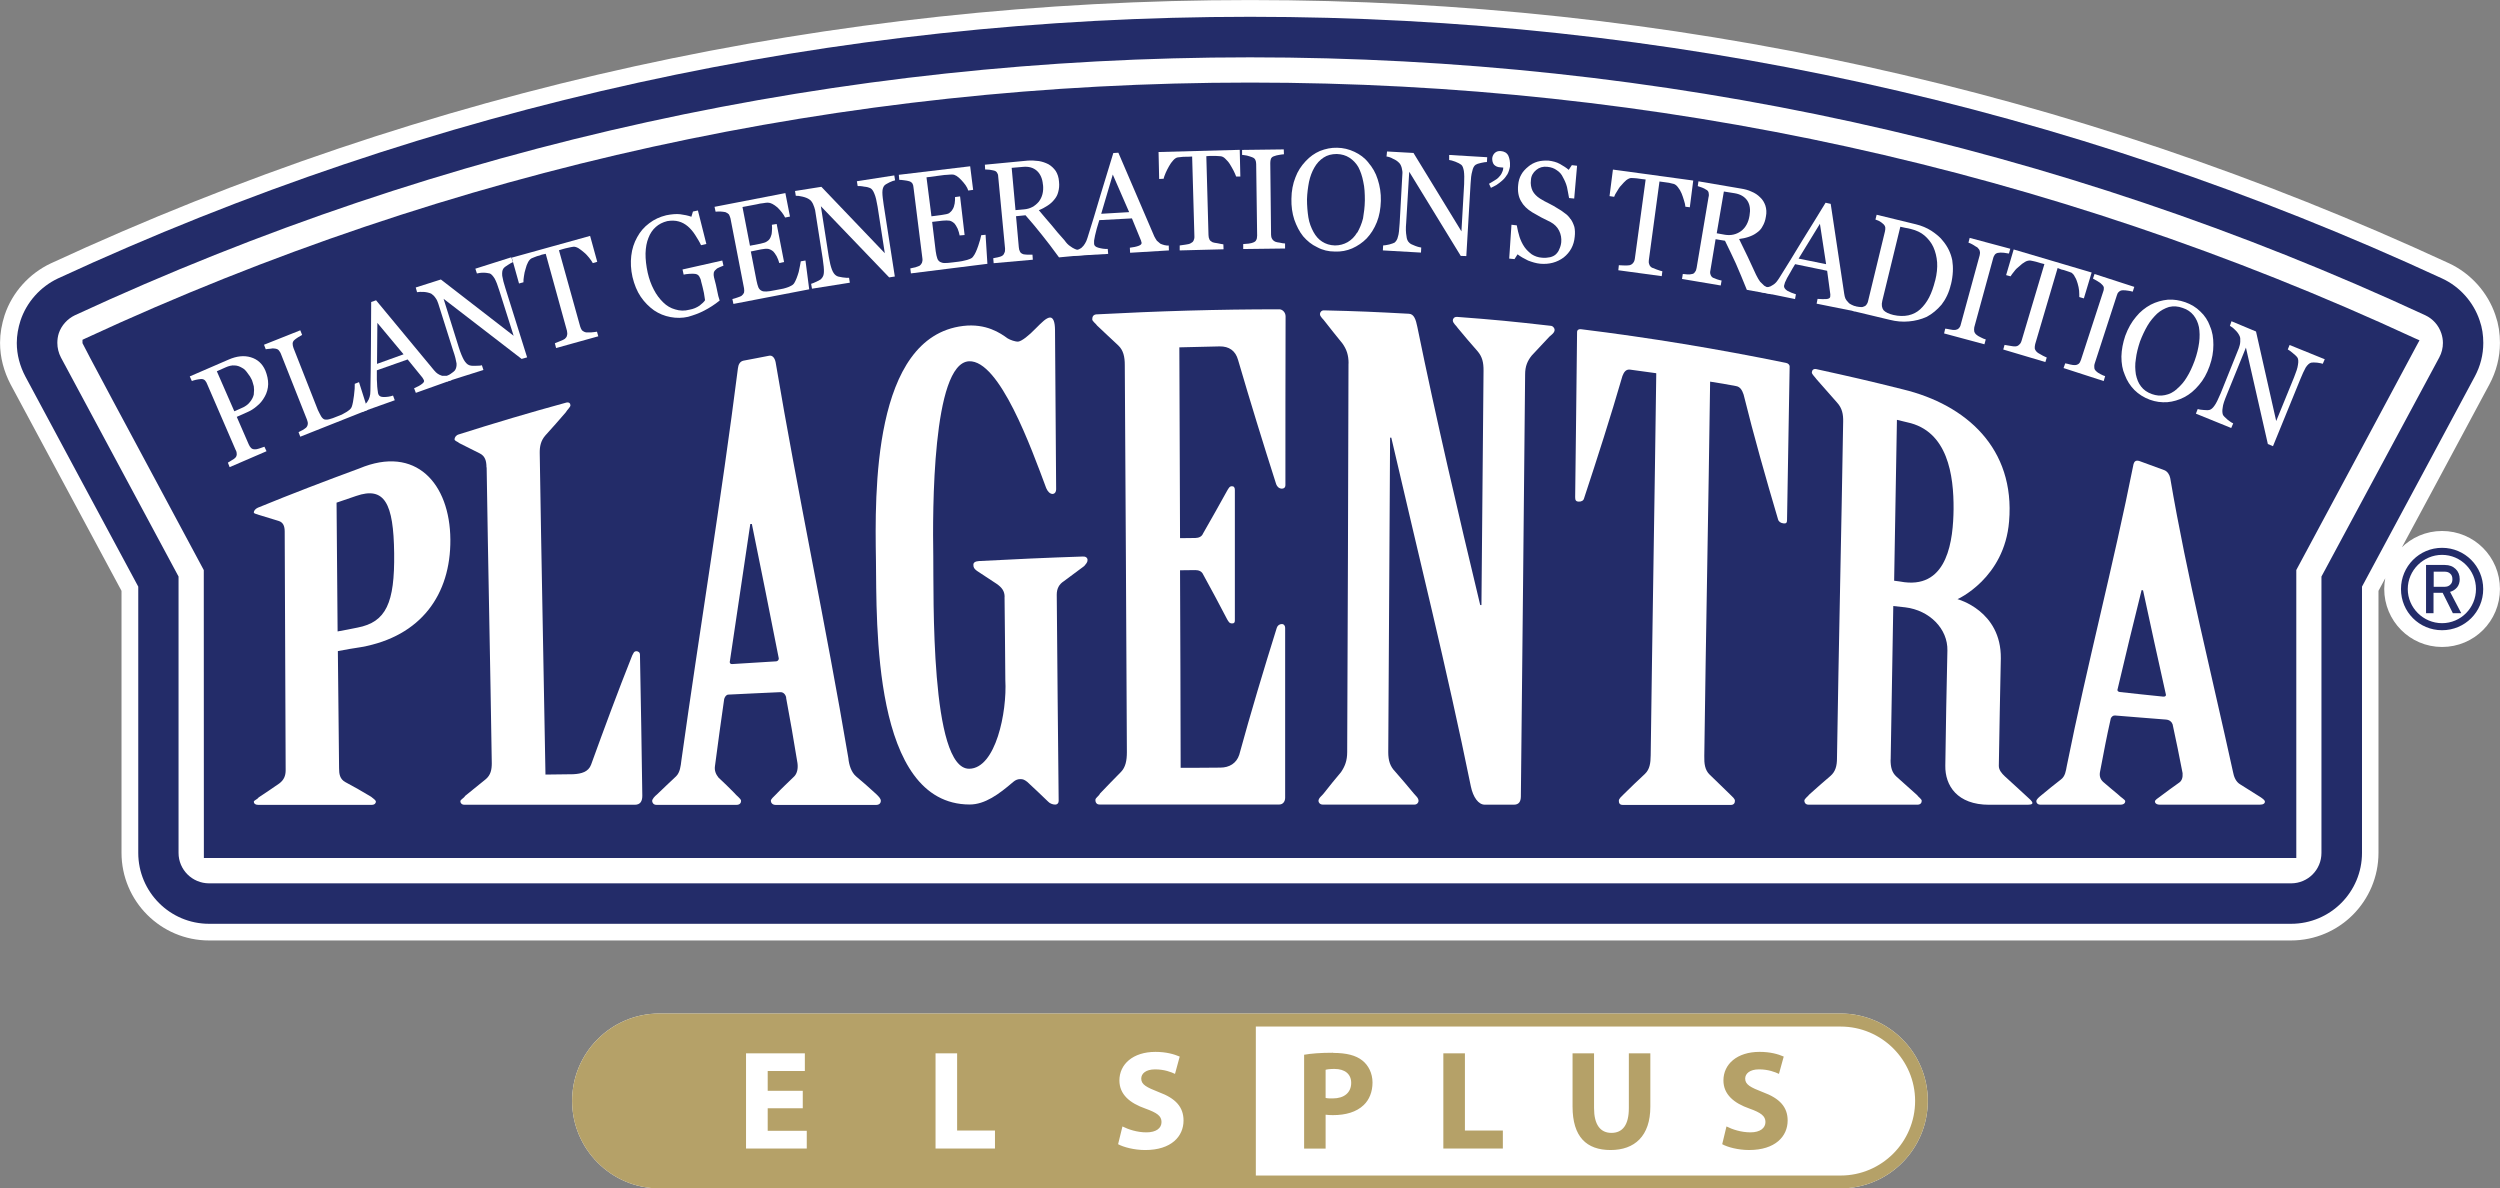 <?xml version="1.0" encoding="UTF-8"?><svg id="_레이어_2" xmlns="http://www.w3.org/2000/svg" viewBox="0 0 287.32 136.58"><rect x="0" y="0" width="287.32" height="136.58" fill="#808080" stroke="none"/><defs><style>.cls-1,.cls-2{fill:#fff;}.cls-3{fill:#232c69;}.cls-4{fill:#b5a168;}.cls-2{stroke:#fff;stroke-linecap:round;stroke-linejoin:round;stroke-width:3.85px;}</style></defs><g id="_레이어_3"><path class="cls-2" d="m285.39,39.4c0-.86-.12-1.74-.42-2.57-.71-2.11-2.3-3.88-4.31-4.82C237.58,12.07,191.5,1.93,143.67,1.93S49.73,12.07,6.66,32.01c-2,.94-3.59,2.69-4.3,4.81-.27.84-.43,1.72-.43,2.58,0,1.36.36,2.66.98,3.86,0,0,12.32,22.94,12.98,24.16v30.59c0,4.49,3.65,8.15,8.13,8.15h239.28c4.51,0,8.13-3.66,8.13-8.15v-30.59c.68-1.22,12.98-24.16,12.98-24.16.64-1.2.98-2.5.98-3.86Zm-4.73,23.55c-2.63,0-4.72,2.14-4.72,4.74s2.09,4.74,4.72,4.74,4.73-2.11,4.73-4.74-2.11-4.74-4.73-4.74Z"/><path class="cls-3" d="m275.94,67.7c0,2.63,2.1,4.73,4.72,4.73s4.73-2.1,4.73-4.73-2.11-4.74-4.73-4.74-4.72,2.13-4.72,4.74Zm.78,0c0-2.16,1.79-3.93,3.94-3.93s3.9,1.77,3.9,3.93-1.74,3.92-3.9,3.92-3.94-1.77-3.94-3.92Z"/><path class="cls-3" d="m282.87,70.47h-.97l-1.17-2.34h-1.05v2.34h-.86v-5.54h2.16c.53,0,.93.16,1.25.47.3.29.46.68.46,1.17,0,.36-.1.68-.3.93-.22.26-.49.44-.81.52l1.28,2.44Zm-1.02-3.9c0-.27-.07-.49-.25-.64-.15-.16-.38-.23-.66-.23h-1.24v1.74h1.24c.28,0,.51-.08.66-.24.18-.16.25-.36.25-.63Z"/><path class="cls-3" d="m6.64,32.01h0c-1.98.94-3.57,2.69-4.28,4.82-.27.84-.43,1.72-.43,2.58,0,1.37.36,2.67.98,3.85,0,0,12.32,22.96,12.98,24.16v30.6c0,4.5,3.65,8.15,8.14,8.15h239.28c4.51,0,8.15-3.65,8.15-8.15v-30.6c.66-1.2,12.97-24.16,12.97-24.16.63-1.18.97-2.48.97-3.85,0-.87-.12-1.74-.42-2.58-.7-2.1-2.27-3.88-4.3-4.82C237.58,12.07,191.5,1.93,143.67,1.93S49.73,12.07,6.64,32.01Z"/><path class="cls-1" d="m8.61,36.23h0c-.86.41-1.55,1.17-1.85,2.06-.12.37-.17.75-.17,1.12,0,.58.14,1.15.41,1.67l13.52,25.18v31.76c0,1.94,1.58,3.5,3.51,3.5h239.28c1.94,0,3.49-1.56,3.49-3.5v-31.76l13.54-25.18c.28-.52.42-1.09.42-1.67,0-.37-.07-.76-.18-1.09-.3-.92-.97-1.68-1.85-2.09C236.28,16.55,190.8,6.59,143.67,6.59S51.09,16.55,8.61,36.23Zm.87,3.2v-.38l.36-.17C51.93,19.37,96.93,9.49,143.67,9.49s91.72,9.87,133.85,29.38l.55.24-.31.57s-13.71,25.6-13.85,25.83v33.1H23.43v-.57s-.01-32.23-.01-32.52q-13.94-25.95-13.94-26.08Z"/><path class="cls-1" d="m90.36,80.14c-.1-.34-.33-.62-.72-.59-2.38.1-3.56.17-5.94.28-.23.02-.38.22-.47.5-.43,2.96-.63,4.49-1.06,7.71-.08.51.1.95.41,1.33.73.67,1.07,1.02,1.77,1.72.33.4.82.71.82.95s-.15.46-.52.46h-9.21c-.32,0-.47-.22-.49-.44,0-.23.3-.55.55-.75.88-.86,1.33-1.26,2.2-2.09.46-.45.53-1.18.61-1.83,2.1-15.03,4.59-30.03,6.5-45.08.05-.42.23-.77.63-.86,1.18-.23,1.78-.33,2.97-.57.39-.07.64.3.73.75,2.56,15.2,5.79,30.29,8.36,45.5.07.78.34,1.63.89,2.1.95.8,1.41,1.21,2.33,2.05.24.24.51.49.51.75s-.16.48-.56.48h-11.5c-.4,0-.56-.24-.58-.46,0-.23.33-.47.55-.71.84-.88,1.29-1.28,2.14-2.11.32-.33.46-.88.37-1.54-.52-3.17-.78-4.66-1.31-7.52Zm-1.2-4.13c.24,0,.41-.22.32-.46-1-5.13-2.03-10.2-3.07-15.33h-.18c-.77,5.25-1.56,10.51-2.34,15.73-.08.27.08.39.25.37,1.99-.13,3-.19,5.02-.31Z"/><path class="cls-1" d="m249.68,83.22c-.09-.26-.33-.48-.73-.52-2.33-.17-3.51-.29-5.87-.47-.22-.02-.4.13-.49.33-.52,2.31-.74,3.54-1.25,6.2-.07.45.05.81.38,1.11.68.59,1.04.88,1.73,1.46.31.32.8.58.8.75,0,.2-.15.4-.56.4h-9.18c-.33,0-.48-.2-.48-.4,0-.21.31-.47.56-.67.92-.76,1.37-1.13,2.26-1.82.5-.36.58-1.01.68-1.55,2.33-11.62,5.36-23.08,7.67-34.7.09-.29.24-.48.66-.36,1.14.41,1.72.62,2.87,1.05.38.15.61.53.69.92,1.93,11.37,4.75,22.5,7.21,33.75.1.54.31,1.16.87,1.47.94.6,1.4.87,2.32,1.46.24.17.48.34.48.5,0,.2-.17.35-.6.35h-11.47c-.4,0-.57-.19-.57-.36,0-.19.34-.38.59-.57.86-.65,1.29-.96,2.16-1.58.34-.21.47-.61.43-1.11-.46-2.39-.69-3.48-1.15-5.63Zm-1.08-3.16c.23.03.38-.09.31-.29-.88-3.98-1.77-7.94-2.61-11.91-.06-.03-.08-.04-.17-.04-.94,3.79-1.87,7.58-2.76,11.39-.08.18.09.3.24.32,1.99.23,3.01.32,4.99.53Z"/><path class="cls-1" d="m135.62,61.85c.69-.01,1.06-.01,1.77-.02.39-.01.73-.16.87-.51,1.13-1.99,1.71-2.99,2.82-5.01.18-.27.24-.43.5-.43.24,0,.34.16.34.43,0,5.01,0,10,0,14.99,0,.23-.07.35-.31.35-.33,0-.41-.2-.58-.48-1.08-2.08-1.65-3.12-2.75-5.14-.15-.35-.48-.51-.89-.51-.71,0-1.08.02-1.77.02.03,7.57.06,15.12.07,22.7,1.81,0,2.74,0,4.56-.02,1.04,0,1.85-.5,2.17-1.46,1.34-4.9,2.81-9.78,4.32-14.61.09-.28.33-.43.58-.43.24,0,.38.2.38.43v19.53c0,.43-.25.78-.67.78h-20.68c-.32,0-.46-.25-.46-.51,0-.27.38-.42.54-.76.95-1,1.43-1.48,2.39-2.46.54-.55.69-1.32.69-2.29-.06-14.84-.16-29.66-.24-44.49,0-.96-.17-1.69-.73-2.23-.99-.91-1.46-1.38-2.45-2.3-.18-.27-.56-.49-.56-.73,0-.29.12-.53.47-.56,7.03-.37,14.04-.59,21.08-.58.34.03.67.37.67.81-.02,6.46-.02,12.92-.02,19.38,0,.29-.17.42-.4.42-.32,0-.56-.23-.66-.51-1.52-4.75-2.98-9.49-4.38-14.28-.3-1.08-1.05-1.57-2.11-1.56-1.86.04-2.79.06-4.64.11.02,7.3.05,14.59.08,21.9Z"/><path class="cls-1" d="m115.46,68.61c0-.7-.34-1.1-.9-1.5-.93-.62-1.36-.89-2.28-1.5-.33-.25-.41-.4-.41-.68-.02-.28.22-.42.64-.45,3.97-.21,7.94-.39,11.91-.52.32-.03.57.12.57.4s-.17.43-.39.7c-.95.7-1.41,1.05-2.34,1.74-.56.36-.81.87-.81,1.55.07,7.9.13,15.81.22,23.7,0,.26-.16.42-.4.42-.32,0-.65-.16-.82-.35-.95-.92-1.42-1.36-2.4-2.27-.32-.24-.48-.31-.78-.31-.26,0-.53.07-.83.33-1.65,1.42-3.25,2.59-5,2.59-11.22-.02-10.67-20.91-10.77-28.13-.12-7.56-.42-25.61,10.02-26.87,2.65-.32,4.31.84,5.1,1.42.32.2.91.4,1.23.38.41-.05,1.22-.69,2.01-1.51.74-.74,1.21-1.22,1.64-1.26.4-.01.57.56.58,1.4.04,6.12.09,12.24.13,18.35,0,.29-.14.5-.4.53-.31,0-.58-.29-.74-.67-1.71-4.58-5.36-14.74-8.88-14.58-4.22.23-4.19,17.26-4.1,22.4.06,4.38-.37,24.5,4.14,24.43,3.04-.05,4.35-6.51,4.14-10.2-.04-3.97-.04-5.83-.09-9.56Z"/><path class="cls-1" d="m55.91,53.72c0-.77-.17-1.3-.75-1.6-.93-.47-1.42-.72-2.37-1.19-.17-.17-.55-.25-.55-.44,0-.2.16-.47.47-.56,4.1-1.3,8.22-2.53,12.37-3.66.32-.08.48.09.48.32,0,.19-.39.53-.53.79-.93,1.07-1.39,1.61-2.34,2.65-.55.63-.67,1.29-.66,2.05.19,12.32.45,24.61.66,36.94,1.29-.01,1.91-.03,3.2-.04.94-.05,1.73-.27,2.04-1.09,1.53-4.22,3.08-8.42,4.73-12.56.16-.26.16-.45.46-.49.24,0,.43.14.43.4.1,5.4.2,10.79.27,16.21,0,.64-.23,1.04-.87,1.04h-19.56c-.33,0-.48-.2-.48-.4s.39-.34.55-.62c.95-.78,1.43-1.17,2.38-1.93.55-.47.68-1.07.68-1.82-.17-11.35-.42-22.68-.59-34Z"/><path class="cls-1" d="m154.99,41.78c0-.97-.23-1.64-.71-2.31-.8-1.01-1.23-1.5-2.01-2.52-.16-.26-.57-.53-.57-.86,0-.19.17-.44.48-.42,3.91.09,5.87.18,9.75.39.58.03.79.66.96,1.5,2.19,10.71,4.68,21.35,7.23,31.98h.14c.08-8.98.17-17.93.24-26.92.01-.98-.15-1.62-.69-2.26-.93-1.04-1.36-1.58-2.27-2.66-.16-.27-.57-.55-.57-.88,0-.18.15-.42.49-.4,4.28.32,6.44.53,10.72,1.02.31,0,.49.3.49.46,0,.34-.34.56-.6.79-.81.88-1.22,1.31-2.03,2.17-.49.61-.76,1.23-.76,2.16-.14,16.17-.33,32.35-.49,48.53-.01.59-.24.93-.8.93h-3.35c-.72,0-1.34-.85-1.6-2.11-2.73-13.41-6.05-26.7-9.14-40.07h-.14c-.08,12.06-.15,24.12-.21,36.15,0,.97.22,1.63.78,2.21.87.99,1.3,1.51,2.17,2.55.21.25.53.49.53.84,0,.17-.16.42-.47.42h-10.53c-.34,0-.5-.25-.5-.42,0-.35.42-.61.6-.86.78-1,1.19-1.49,1.99-2.45.46-.68.71-1.33.71-2.31.06-14.87.12-29.79.15-44.67Z"/><path class="cls-1" d="m32.72,61.09c0-.62-.17-1.06-.7-1.22-.92-.29-1.4-.42-2.32-.71-.15-.08-.53-.11-.53-.27s.15-.4.46-.54c3.85-1.58,7.75-3.07,11.66-4.51,6.51-2.73,10.42,1.74,10.47,8.16.05,6.34-3.38,11.14-10.25,12.37-1.07.17-1.61.25-2.68.46.04,4.48.09,8.98.14,13.47,0,.64.08,1.23.71,1.58,1.19.64,1.78.98,2.97,1.69.22.19.55.38.55.57,0,.17-.15.36-.47.36h-13.08c-.3,0-.48-.15-.48-.35,0-.17.39-.26.55-.5.96-.64,1.45-.96,2.38-1.61.55-.41.73-.91.73-1.52-.03-9.14-.07-18.27-.11-27.42Zm6.08,11.48c.9-.16,1.39-.26,2.28-.44,3.3-.63,4.29-2.83,4.22-8.55-.07-5.75-1.1-7.71-4.37-6.58-.91.3-1.35.45-2.25.77.03,4.93.08,9.87.12,14.79Z"/><path class="cls-1" d="m217.28,87.3c0,.83.13,1.47.69,1.97.93.84,1.4,1.26,2.36,2.11.15.23.53.45.53.66,0,.23-.15.44-.48.44h-12.53c-.34,0-.48-.24-.48-.45,0-.24.41-.49.57-.72.99-.89,1.46-1.3,2.44-2.14.57-.5.74-1.16.74-2.02.2-12.89.5-25.79.71-38.68.02-.84-.11-1.55-.69-2.19-.93-1.06-1.41-1.6-2.36-2.68-.17-.25-.55-.58-.55-.8.02-.25.17-.44.5-.38,4.01.88,5.98,1.33,9.97,2.33,7.27,1.76,12.91,6.78,12.2,15.17-.53,6.55-5.93,8.94-5.93,8.94,0,0,5.04,1.32,4.98,6.8-.09,4.1-.16,8.23-.23,12.36,0,.46.31.85.71,1.22.99.89,1.48,1.36,2.51,2.3.3.27.64.55.64.75s-.41.2-.82.2h-4.15c-3.67,0-5.08-2.2-5.04-4.5.07-4.41.13-8.8.24-13.22.06-2.5-2.05-4.63-4.84-4.97-.55-.06-.81-.08-1.38-.15-.09,5.88-.21,11.78-.3,17.65Zm.4-20.56c.46.07.71.08,1.18.17,5.03.63,5.62-4.91,5.66-8.39.03-3.91-.67-8.99-5.31-9.98-.47-.11-.72-.18-1.2-.29-.11,6.16-.21,12.3-.32,18.49Z"/><path class="cls-1" d="m190.33,42.89c-1.2-.17-1.8-.25-2.99-.41-.49-.06-.71.3-.88.74-1.37,4.73-2.87,9.39-4.41,14.06-.06.26-.32.39-.63.37-.32-.02-.39-.18-.39-.51.07-6.34.16-12.68.22-19.01,0-.17.15-.32.41-.3,7.89.97,15.81,2.28,23.62,3.88.24.05.4.23.4.4-.09,5.88-.21,11.76-.3,17.66,0,.31-.1.42-.41.38-.3-.03-.55-.19-.62-.45-1.41-4.76-2.77-9.54-3.96-14.35-.16-.48-.39-.91-.88-.98-1.17-.22-1.79-.33-2.97-.51-.19,14.33-.48,28.69-.67,43.02-.02.89.07,1.62.62,2.15.93.91,1.41,1.35,2.35,2.28.25.25.57.5.55.74,0,.22-.11.46-.48.46h-12.39c-.41,0-.47-.25-.47-.48,0-.26.33-.51.56-.75.97-.97,1.46-1.41,2.43-2.33.56-.53.66-1.24.67-2.14.19-14.65.45-29.27.64-43.89Z"/><path class="cls-1" d="m30.5,42.59c.21.53.33,1.06.32,1.56-.01.5-.15.99-.37,1.39-.24.44-.53.82-.89,1.1-.37.34-.79.59-1.25.78l-1.1.49,1.37,3.15c.07.18.17.31.27.42.13.13.27.16.45.16.11,0,.27-.01.48-.09.23-.07.43-.15.61-.21l.24.52-4.24,1.83-.2-.52c.1-.07.26-.14.44-.27.21-.11.35-.22.41-.29.12-.11.16-.26.17-.4,0-.14-.02-.33-.13-.5l-3.26-7.54c-.06-.17-.14-.31-.26-.45-.12-.11-.26-.17-.46-.16-.21.02-.41.05-.58.09-.2.05-.35.09-.47.14l-.24-.53,4.48-1.94c.92-.4,1.76-.49,2.53-.26.77.23,1.33.73,1.67,1.51Zm-1.33,2.68c.04-.3.04-.6,0-.87-.08-.26-.13-.51-.21-.71-.13-.29-.29-.54-.5-.8-.18-.26-.38-.49-.63-.61-.29-.17-.55-.27-.87-.28-.31-.03-.68.06-1.05.23l-.99.44,2.01,4.6.7-.31c.51-.2.88-.46,1.1-.76.24-.3.4-.61.45-.92Z"/><path class="cls-1" d="m41.25,43.89l1.02,3.22-7.76,3.08-.2-.52c.1-.04.24-.15.46-.24.18-.11.33-.21.41-.28.12-.13.17-.25.19-.4.03-.15-.02-.32-.09-.52l-3-7.57c-.06-.17-.17-.3-.25-.41-.11-.12-.27-.17-.45-.19-.14-.03-.32-.03-.52.02-.22.01-.39.04-.52.06l-.2-.52,4.17-1.66.21.53c-.12.06-.27.16-.46.27-.19.13-.34.23-.41.3-.14.11-.22.28-.22.43,0,.17.04.35.1.51l2.8,7.12c.17.31.26.56.37.72.11.18.23.3.37.36.17.04.35.04.57-.02.23-.05.52-.16.91-.32.17-.06.33-.13.53-.21.17-.09.34-.19.5-.28.15-.1.3-.19.42-.3.11-.1.18-.2.22-.31.11-.3.19-.74.26-1.3.08-.57.1-1.03.09-1.35l.49-.19Z"/><path class="cls-1" d="m51.99,43.65l-4.2,1.5-.2-.53c.37-.16.67-.31.87-.47.23-.16.31-.3.27-.42-.02-.04-.03-.09-.08-.16-.04-.07-.07-.12-.1-.17l-1.7-2.09-3.54,1.25c0,.41,0,.76,0,1.05.01.3.04.55.04.8.03.24.04.45.07.57.01.15.03.25.07.34.08.21.29.31.61.31.34,0,.7-.04,1.07-.17l.2.54-3.79,1.35-.21-.53c.12-.06.27-.14.46-.24.15-.12.27-.25.36-.36.15-.21.24-.41.29-.6.06-.18.09-.41.09-.7.02-1.54.06-3.27.06-5.14.02-1.9.02-3.58.03-5.07l.56-.2,6.66,8.04c.14.18.29.31.42.4.13.1.29.16.51.24.13.01.3.01.49,0,.19,0,.33-.03.45-.07l.21.53Zm-5.61-2.93l-3.01-3.61-.04,4.71,3.05-1.1Z"/><path class="cls-1" d="m58.96,30.12c-.13.04-.33.17-.59.33-.25.15-.43.29-.52.42-.13.19-.16.45-.13.83.06.39.18.85.36,1.41l2.5,7.96-.63.18-8.97-6.91,1.75,5.59c.2.63.39,1.08.57,1.41.17.3.38.53.58.61.14.07.38.11.77.09.37,0,.64-.02.73-.07l.18.55-4.18,1.32-.2-.54c.14-.06.35-.16.62-.34.29-.2.45-.33.51-.44.12-.19.18-.45.16-.75-.05-.31-.16-.83-.41-1.53l-1.69-5.35c-.07-.23-.17-.46-.34-.68-.14-.21-.31-.35-.47-.46-.23-.1-.5-.17-.84-.2-.35-.02-.59,0-.79.03l-.15-.54,2.89-.92,8.36,6.47-1.63-5.15c-.2-.65-.38-1.12-.56-1.44-.2-.31-.38-.51-.55-.57-.15-.03-.41-.09-.74-.09-.35,0-.59.06-.74.09l-.18-.55,4.13-1.31.19.54Z"/><path class="cls-1" d="m68.64,30.09l-.51.15c-.1-.18-.23-.39-.43-.63-.17-.2-.35-.42-.58-.6-.23-.19-.43-.36-.63-.48-.23-.13-.41-.19-.6-.17-.14.03-.34.04-.58.11-.24.06-.45.09-.64.16l-.43.13,2.44,8.77c.05.17.12.3.21.44.13.11.29.2.47.23.09,0,.29,0,.59,0,.3-.02.52-.06.66-.08l.15.53-4.85,1.35-.14-.55c.09-.03.32-.12.59-.24.26-.1.46-.19.56-.27.13-.11.22-.24.24-.37.05-.16.05-.33,0-.55l-2.44-8.85-.46.1c-.14.07-.31.12-.54.17-.21.07-.41.17-.61.24-.16.08-.29.22-.41.43-.13.23-.22.49-.29.77-.09.28-.16.57-.19.84-.06.29-.06.53-.06.72l-.51.14-.83-2.97,9-2.5.82,2.98Z"/><path class="cls-1" d="m83.17,30.52c-.1.04-.27.1-.46.19-.19.07-.33.15-.43.27-.12.09-.22.22-.25.38-.02.16-.02.33.03.52l.22.86c.13.62.23,1.05.27,1.27.06.21.11.39.16.53-.58.47-1.18.85-1.78,1.16-.61.32-1.22.53-1.85.71-.65.15-1.35.16-2.02.03-.7-.13-1.31-.38-1.89-.77-.56-.4-1.09-.92-1.52-1.55-.44-.64-.75-1.42-.96-2.29-.19-.85-.23-1.66-.14-2.43.09-.8.32-1.5.68-2.14.34-.63.8-1.17,1.38-1.6.58-.45,1.23-.74,1.96-.92.61-.12,1.14-.17,1.59-.12.47.06.91.15,1.3.29l.18-.6.57-.12.97,3.85-.61.14c-.19-.42-.43-.78-.67-1.17-.25-.39-.52-.71-.84-.99-.33-.28-.68-.47-1.06-.57-.39-.11-.82-.12-1.31-.04-.53.13-.97.36-1.33.68-.36.32-.65.75-.84,1.26-.2.5-.31,1.08-.33,1.78-.01.67.08,1.44.25,2.22.16.7.39,1.35.71,1.95.29.57.66,1.05,1.07,1.45.39.39.86.67,1.38.81.51.16,1.06.19,1.65.03.45-.08.81-.24,1.14-.46.29-.23.52-.43.64-.63-.03-.26-.08-.56-.13-.84-.06-.27-.11-.5-.16-.7l-.16-.61c-.03-.22-.11-.4-.2-.55-.09-.17-.23-.28-.46-.32-.17-.02-.39-.04-.69-.01-.28.01-.5.06-.66.09l-.13-.59,4.57-1.03.13.57Z"/><path class="cls-1" d="m92.57,29.93l.43,3.32-8.71,1.68-.12-.56c.15-.02.35-.11.59-.18.24-.07.39-.15.46-.19.15-.12.24-.24.29-.37.03-.14.03-.31,0-.5l-1.56-8.04c-.04-.15-.11-.31-.17-.44-.1-.11-.23-.2-.41-.27-.14-.02-.33-.06-.55-.07-.24,0-.43,0-.58.02l-.12-.56,8.14-1.58.53,2.7-.56.11c-.18-.38-.49-.77-.88-1.16-.43-.36-.78-.55-1.1-.55-.16,0-.33.02-.54.06-.23.02-.47.06-.74.13l-1.64.31.86,4.45,1.19-.23c.36-.08.65-.16.78-.28.19-.11.31-.27.4-.47.08-.17.14-.38.15-.66.03-.27.03-.53,0-.77l.55-.09.85,4.37-.55.12c-.06-.25-.17-.51-.3-.78-.15-.25-.28-.44-.39-.55-.2-.17-.4-.26-.59-.3-.21-.03-.49,0-.82.06l-1.17.24.65,3.34c.08.34.13.59.22.79.08.17.2.3.34.37.15.09.34.11.57.1.23,0,.54-.06.95-.14.16-.03.4-.07.64-.12.28-.04.49-.1.68-.16.17-.04.36-.13.54-.22.22-.1.32-.21.4-.33.17-.27.34-.7.51-1.27.13-.58.2-.97.24-1.23l.52-.09Z"/><path class="cls-1" d="m102.86,20.73c-.14.02-.36.1-.62.22-.27.14-.48.25-.58.35-.15.16-.25.42-.25.81s.07.87.15,1.43l1.28,8.24-.65.1-7.85-8.18.91,5.81c.11.65.23,1.13.36,1.47.13.34.29.56.47.68.13.11.39.17.75.22.38.05.62.07.75.05l.09.56-4.35.69-.1-.56c.14-.04.37-.13.66-.27.31-.15.51-.26.54-.35.18-.18.26-.42.27-.73.02-.29-.03-.83-.14-1.57l-.87-5.55c-.05-.23-.14-.47-.24-.7-.12-.25-.25-.42-.41-.52-.19-.14-.46-.25-.8-.33-.33-.08-.58-.11-.77-.1l-.09-.55,3.03-.48,7.29,7.63-.83-5.35c-.11-.66-.22-1.15-.37-1.49-.13-.34-.29-.55-.47-.64-.14-.07-.38-.14-.71-.17-.32-.07-.57-.07-.74-.07l-.09-.55,4.3-.67.09.56Z"/><path class="cls-1" d="m113.27,26.99l.21,3.33-8.79,1.1-.07-.57c.15-.05.36-.07.59-.13.24-.08.41-.14.46-.17.15-.11.23-.23.29-.35.05-.14.08-.31.05-.5l-1.02-8.13c-.01-.17-.05-.33-.11-.45-.08-.13-.19-.23-.38-.29-.15-.05-.35-.08-.58-.11-.22-.03-.39-.05-.57-.05l-.05-.58,8.2-.98.34,2.71-.56.08c-.12-.41-.41-.79-.8-1.21-.4-.42-.72-.63-1.03-.63-.15,0-.33,0-.57.03-.21,0-.44.03-.72.07l-1.68.22.57,4.48,1.21-.16c.37-.05.67-.11.82-.2.15-.12.31-.26.41-.46.11-.16.18-.38.23-.66.03-.26.06-.52.04-.73l.58-.08.52,4.44-.57.05c-.04-.24-.12-.49-.23-.78-.13-.28-.26-.46-.35-.58-.21-.2-.4-.3-.58-.34-.21-.03-.48-.03-.8,0l-1.2.14.41,3.38c.04.34.12.62.18.81.06.18.15.3.32.41.13.07.31.13.53.13s.56-.02.97-.08c.17-.03.39-.05.65-.08.26-.03.49-.08.68-.13.17-.02.38-.1.57-.17.21-.08.33-.17.41-.3.21-.26.4-.7.58-1.23.18-.54.3-.96.34-1.21l.51-.05Z"/><path class="cls-1" d="m124.59,29.31l-2.88.27c-.73-1.02-1.4-1.87-1.97-2.59-.57-.73-1.21-1.48-1.88-2.25l-1.09.11.32,3.57c.01.2.06.35.13.49.06.15.2.24.39.31.09.02.26.04.47.05h.58l.04.58-4.5.4-.05-.57c.12-.02.29-.07.5-.1.24-.06.4-.1.47-.15.16-.08.25-.19.3-.35.09-.12.09-.31.09-.5l-.78-8.19c0-.2-.03-.36-.11-.48-.06-.15-.18-.25-.36-.3-.14-.04-.31-.06-.52-.1-.18,0-.35-.04-.52-.03l-.03-.55,4.92-.47c.43-.03.88,0,1.28.05.41.07.75.19,1.11.37.34.2.61.46.83.77.21.33.35.75.38,1.23.05.45.01.82-.09,1.18-.08.34-.24.63-.47.9-.19.24-.45.48-.75.67-.3.2-.65.39-1.01.53.59.69,1.07,1.28,1.49,1.75.38.47.85,1.05,1.46,1.71.23.33.45.55.65.67.18.14.38.26.55.33.13.07.29.1.5.12.19.03.35.03.5.03l.06.55Zm-4.73-8.09c-.05-.66-.28-1.21-.68-1.58-.41-.37-.95-.53-1.63-.46l-1.28.11.44,4.86,1-.09c.68-.06,1.22-.35,1.67-.87.4-.52.58-1.17.49-1.98Z"/><path class="cls-1" d="m134.33,28.78l-4.45.27-.03-.58c.39-.05.72-.11.99-.21.25-.09.36-.2.36-.32,0-.05,0-.1-.04-.18-.01-.05-.02-.14-.05-.17l-1.02-2.49-3.75.2c-.11.4-.22.71-.3,1-.07.28-.14.56-.19.77-.06.25-.07.43-.11.59,0,.14,0,.24,0,.35,0,.21.16.37.49.46.33.09.69.16,1.08.14l.05.57-4.01.23-.06-.57c.15-.02.29-.07.51-.11.2-.07.34-.15.47-.23.19-.17.33-.33.42-.5.1-.15.22-.4.29-.66.47-1.45.95-3.09,1.49-4.9.56-1.82,1.04-3.43,1.48-4.85l.58-.04,4.13,9.62c.09.19.21.36.29.49.11.1.26.23.41.35.13.05.28.12.46.16.2.04.36.07.5.05l.02.56Zm-4.56-4.4l-1.88-4.32-1.33,4.51,3.22-.19Z"/><path class="cls-1" d="m142.57,20.29h-.5c-.07-.19-.16-.4-.3-.68-.14-.24-.26-.5-.42-.74-.14-.23-.33-.44-.52-.62-.17-.18-.36-.27-.52-.29-.15,0-.35-.04-.59-.04h-.65l-.43.03.25,9.06c0,.19.04.37.11.51.06.14.19.23.36.32.1.04.29.08.59.12.28.07.49.09.65.12l.02.57-5.04.13v-.57c.13-.02.36-.04.64-.09.27-.04.48-.08.58-.14.16-.09.29-.16.36-.3.07-.14.12-.29.11-.51l-.26-9.18-.43.02c-.15,0-.36,0-.6.01-.22.02-.44.05-.64.07-.17.03-.35.16-.5.33-.18.2-.35.42-.48.67-.15.25-.27.51-.39.77-.11.27-.21.51-.23.68l-.52.03-.07-3.1,9.33-.25.07,3.08Z"/><path class="cls-1" d="m147.7,28.56l-4.82.06v-.57c.13-.01.34-.02.61-.05.24-.04.42-.07.51-.12.18-.06.32-.16.37-.29.07-.1.11-.29.11-.51l-.11-8.23c0-.19-.04-.35-.09-.46-.06-.14-.17-.25-.4-.33-.16-.07-.35-.11-.57-.18-.23-.05-.43-.06-.56-.08v-.57s4.79-.06,4.79-.06l.02.56c-.15,0-.33.04-.54.07-.22.03-.41.08-.59.15-.18.05-.31.16-.37.31-.05.15-.07.3-.07.48l.09,8.25c0,.17.04.34.12.46.07.14.2.25.37.33.11.05.29.08.52.11.24.06.44.09.6.09v.58Z"/><path class="cls-1" d="m157.27,18.7c.46.53.84,1.17,1.07,1.92.25.77.38,1.57.36,2.47-.03.9-.17,1.72-.46,2.44-.29.73-.69,1.36-1.17,1.87-.47.48-1.04.87-1.67,1.15-.61.26-1.26.39-1.98.36-.74,0-1.42-.16-2.04-.5-.63-.29-1.15-.72-1.61-1.25-.43-.53-.76-1.19-1.02-1.92-.24-.74-.35-1.54-.33-2.39.01-.91.17-1.74.46-2.46.26-.71.67-1.33,1.18-1.87.47-.51,1.02-.9,1.64-1.17.64-.25,1.29-.39,1.98-.37.69.01,1.36.17,1.99.47.62.29,1.16.69,1.59,1.22Zm-1.28,8.04c.27-.48.51-1.03.66-1.64.1-.61.2-1.28.21-2.07,0-.77-.03-1.48-.18-2.13-.12-.65-.32-1.22-.57-1.7-.27-.46-.61-.81-1.03-1.08-.41-.26-.87-.4-1.44-.42-.6,0-1.1.13-1.52.41-.44.28-.8.68-1.07,1.16-.27.47-.47,1-.61,1.64-.12.64-.21,1.3-.23,1.99,0,.76.06,1.46.16,2.09.1.63.32,1.18.59,1.68.26.47.59.85.99,1.1.42.27.88.42,1.47.44.53,0,1.02-.13,1.46-.38.44-.26.8-.61,1.09-1.1Z"/><path class="cls-1" d="m170.89,18.62c-.14,0-.36.03-.67.1-.3.06-.51.14-.62.21-.19.13-.32.36-.4.76-.11.36-.16.85-.19,1.43l-.49,8.31-.64-.02-5.92-9.67-.35,5.86c-.06.64-.04,1.15.03,1.51.03.37.14.62.32.78.1.12.33.24.69.37.33.13.57.17.69.19l-.03.58-4.38-.25.03-.57c.14,0,.38-.04.7-.11.32-.09.52-.16.62-.22.17-.15.32-.36.38-.67.11-.29.15-.83.2-1.56l.31-5.6c.03-.24,0-.48-.07-.75-.07-.25-.16-.44-.29-.57-.18-.19-.4-.35-.71-.48-.29-.17-.55-.24-.75-.26l.06-.58,3.04.17,5.51,9.01.31-5.42c.03-.66.02-1.17-.03-1.52-.07-.36-.15-.6-.31-.72-.13-.1-.36-.23-.68-.35-.3-.12-.54-.17-.7-.19v-.58s4.37.26,4.37.26l-.03.55Z"/><path class="cls-1" d="m173.55,19.07c-.06.35-.15.67-.3.95-.17.27-.36.52-.58.71-.22.19-.46.39-.7.54-.26.13-.47.24-.62.32l-.22-.47c.2-.13.43-.24.6-.36.24-.13.38-.25.47-.34.15-.16.3-.32.38-.5.08-.15.18-.36.19-.66l-.35-.03c-.31-.01-.54-.13-.71-.3-.16-.19-.22-.46-.21-.75.02-.2.11-.42.28-.59.19-.18.42-.25.69-.23.41.03.71.2.88.53.13.29.22.7.19,1.19Z"/><path class="cls-1" d="m180.5,25.16c.21.29.33.58.44.92.07.33.09.7.04,1.13-.09,1-.53,1.79-1.27,2.38-.77.57-1.66.81-2.7.72-.49-.05-.93-.19-1.4-.37-.46-.22-.86-.45-1.2-.71l-.35.55-.61-.06.26-3.89.61.07c.08.48.2.94.32,1.34.13.38.3.77.57,1.16.23.33.53.6.83.83.33.21.72.36,1.19.39.34.03.65,0,.93-.06.27-.07.47-.17.65-.33.17-.17.32-.36.4-.6.11-.23.19-.49.22-.79.04-.45-.03-.89-.24-1.32-.21-.42-.53-.75-.99-1-.32-.17-.67-.34-1.08-.54-.41-.23-.76-.42-1.04-.59-.58-.36-1-.77-1.27-1.27-.29-.49-.41-1.13-.33-1.87.04-.43.15-.83.36-1.19.18-.34.48-.65.8-.91.31-.27.67-.45,1.06-.57.42-.12.85-.14,1.28-.12.48.06.92.17,1.29.38.35.2.72.42,1.02.68l.36-.54.6.07-.33,3.77-.59-.06c-.07-.44-.17-.87-.24-1.27-.11-.42-.28-.79-.46-1.11-.16-.35-.39-.61-.7-.81-.29-.22-.66-.36-1.11-.4-.49-.05-.91.07-1.26.36-.36.29-.59.69-.61,1.14-.07.49.02.91.19,1.27.17.33.46.63.85.88.35.22.68.4,1.04.57.36.17.66.36.97.55.3.17.58.35.82.55.29.19.51.43.67.68Z"/><path class="cls-1" d="m194.23,23.82l-.53-.06c-.02-.22-.07-.46-.16-.72-.09-.29-.17-.55-.27-.79-.12-.29-.25-.51-.42-.72-.15-.21-.31-.33-.48-.39-.14-.02-.31-.08-.55-.13-.26-.03-.46-.06-.65-.09l-.45-.06-1.22,9.02c-.03.17-.02.34.04.48.03.16.15.3.31.4.11.04.26.11.54.21.27.1.52.18.66.21l-.07.56-4.99-.68.06-.58c.12,0,.36.03.64.03s.49,0,.6-.03c.18-.05.31-.14.39-.25.12-.13.18-.29.21-.51l1.24-9.09-.43-.05c-.18-.03-.35-.05-.57-.08-.24-.02-.45-.04-.66-.04-.17,0-.36.1-.57.25-.18.17-.38.35-.56.58-.22.21-.35.45-.5.7-.17.24-.27.46-.33.63l-.53-.08.39-3.05,9.23,1.26-.39,3.05Z"/><path class="cls-1" d="m203.59,33.82l-2.83-.51c-.46-1.16-.89-2.16-1.26-3.02-.4-.84-.79-1.71-1.25-2.62l-1.08-.18-.59,3.55c-.05.19-.05.37,0,.49.04.14.12.29.29.39.09.04.24.08.46.18.21.06.39.13.53.14l-.1.57-4.45-.75.09-.57c.14,0,.3.03.54.05.23,0,.38,0,.47-.04.18-.02.31-.08.39-.25.1-.09.16-.27.19-.47l1.37-8.13c.05-.16.05-.34.01-.5-.03-.15-.12-.28-.32-.37-.1-.07-.24-.15-.43-.22-.2-.08-.37-.13-.5-.17l.08-.55,4.87.83c.45.07.87.18,1.22.35.4.16.72.38.99.65.3.27.48.59.61.95.12.37.16.81.06,1.28-.06.42-.2.81-.38,1.1-.15.32-.41.58-.7.77-.25.19-.54.33-.89.45-.35.12-.7.2-1.11.25.41.82.73,1.51,1,2.06.25.56.57,1.25.95,2.05.17.35.33.61.47.8.17.17.32.31.46.45.16.08.3.18.47.25.19.06.34.11.47.14l-.09.58Zm-2.52-9.04c.12-.68.05-1.24-.24-1.7-.31-.47-.8-.76-1.46-.87l-1.25-.2-.82,4.8.95.17c.68.11,1.3-.03,1.83-.41.53-.39.87-1,.99-1.79Z"/><path class="cls-1" d="m213.15,35.78l-4.37-.88.11-.55c.38.03.74.04,1,.02.27-.02.41-.1.44-.22.02-.03.02-.11.02-.17.02-.07,0-.13,0-.19l-.36-2.67-3.68-.76c-.22.36-.39.64-.52.89-.14.25-.29.5-.41.71-.1.2-.19.38-.24.51-.03.16-.08.25-.1.35-.04.21.09.4.36.59.29.16.63.3,1,.41l-.1.55-3.95-.81.1-.55c.15.01.29.01.51.01.22-.01.37-.05.52-.11.2-.11.41-.23.53-.35.16-.14.29-.33.45-.57.81-1.29,1.71-2.74,2.7-4.39,1-1.6,1.87-3.02,2.65-4.3l.59.13,1.55,10.32c.03.23.08.41.14.56.06.14.16.26.33.44.08.11.23.21.39.28.17.09.34.14.45.18l-.11.55Zm-3.28-5.42l-.71-4.64-2.45,4,3.15.64Z"/><path class="cls-1" d="m224.21,32.69c-.21.93-.59,1.7-1.07,2.32-.5.59-1.08,1.07-1.7,1.4-.66.3-1.35.47-2.06.53-.74.07-1.46,0-2.18-.18l-4.3-1.03.15-.56c.17.03.33.06.58.1.22.02.37.04.47,0,.15-.05.31-.11.39-.23.09-.12.17-.25.21-.46l1.93-7.97c.05-.18.05-.35.04-.49-.04-.17-.13-.3-.27-.41-.13-.12-.27-.22-.44-.31-.17-.07-.32-.12-.42-.17l.14-.55,4.52,1.1c.62.15,1.23.4,1.78.75.53.36,1.03.75,1.36,1.21.5.61.86,1.33,1.03,2.17.13.82.1,1.74-.15,2.78Zm-1.8-.45c.19-.76.26-1.44.22-2.09-.05-.64-.2-1.24-.44-1.77-.23-.5-.59-.94-1-1.3-.42-.36-.95-.61-1.57-.76-.17-.04-.42-.11-.67-.14-.26-.06-.43-.09-.55-.12l-2.07,8.5c-.12.48-.05.83.14,1.09.22.24.6.42,1.14.55.61.14,1.21.15,1.72.04.53-.12.98-.35,1.36-.7.4-.37.73-.81,1.02-1.36.28-.55.5-1.17.69-1.93Z"/><path class="cls-1" d="m228.07,39.57l-4.64-1.25.13-.55c.15,0,.32.06.59.1.24.05.42.07.56.05.16-.02.3-.08.4-.18.1-.1.2-.24.24-.46l2.17-7.94c.05-.19.05-.35.01-.47-.01-.14-.12-.28-.28-.44-.14-.07-.31-.18-.51-.31-.18-.11-.37-.19-.51-.23l.14-.55,4.67,1.25-.16.55c-.14-.03-.35-.06-.57-.09-.19,0-.38-.04-.57,0-.19,0-.34.07-.46.19-.08.12-.17.26-.21.44l-2.17,7.93c-.03.17-.03.32,0,.5.05.14.13.28.3.4.08.06.23.17.46.27.21.12.39.18.56.23l-.15.55Z"/><path class="cls-1" d="m239.48,34.29l-.51-.15c0-.19,0-.43-.02-.72-.03-.3-.09-.57-.17-.84-.08-.27-.17-.54-.32-.76-.09-.22-.24-.37-.37-.47-.15-.07-.36-.13-.56-.2-.23-.08-.43-.15-.63-.18l-.42-.17-2.58,8.75c-.05.17-.05.34-.05.49.03.15.12.3.27.44.06.06.22.16.49.3.24.16.46.22.62.31l-.16.52-4.84-1.44.15-.53c.15.02.38.06.66.11.28.06.46.07.59.06.18-.01.33-.08.42-.19.14-.1.22-.25.29-.47l2.62-8.8-.44-.11c-.11-.04-.32-.1-.53-.16-.23-.05-.45-.11-.66-.14-.16,0-.36.02-.58.15-.24.13-.45.3-.65.49-.23.18-.45.38-.61.61-.2.23-.32.42-.42.57l-.51-.14.87-2.95,8.96,2.65-.89,2.96Z"/><path class="cls-1" d="m241.76,43.79l-4.6-1.49.19-.54c.13.01.34.07.57.13.23.06.43.07.53.07.2,0,.34-.07.46-.16.1-.09.18-.23.25-.44l2.55-7.83c.08-.19.08-.34.08-.47-.01-.13-.11-.27-.28-.42-.1-.12-.3-.23-.47-.34-.22-.13-.37-.22-.5-.28l.18-.53,4.57,1.48-.18.55c-.12-.05-.34-.07-.53-.11-.23-.04-.42-.05-.59-.05-.21,0-.36.07-.47.18-.13.1-.2.26-.24.42l-2.54,7.82c-.06.18-.06.35-.04.51,0,.12.09.27.24.4.07.08.22.18.45.3.22.12.4.2.55.24l-.17.57Z"/><path class="cls-1" d="m253.97,37.46c.31.67.41,1.38.41,2.17s-.13,1.6-.44,2.45c-.31.87-.7,1.57-1.21,2.16-.53.63-1.06,1.08-1.7,1.41-.62.32-1.27.51-1.92.57-.7.05-1.37-.04-2.03-.28-.68-.25-1.29-.63-1.78-1.12-.49-.5-.85-1.07-1.09-1.71-.29-.65-.4-1.34-.4-2.14.02-.79.17-1.56.44-2.37.32-.87.73-1.59,1.24-2.19.47-.59,1.06-1.05,1.68-1.39.64-.33,1.3-.51,1.99-.58.69-.04,1.33.07,1.98.29.67.24,1.25.58,1.74,1.07.51.47.87,1.04,1.1,1.66Zm-3.76,7.22c.42-.36.81-.8,1.12-1.33.34-.54.62-1.16.89-1.88.27-.74.43-1.44.52-2.09.09-.67.07-1.27-.02-1.79-.11-.53-.32-.98-.62-1.36-.31-.38-.71-.67-1.25-.84-.54-.2-1.06-.23-1.57-.11-.49.15-.97.41-1.37.77-.38.37-.78.82-1.1,1.37-.32.55-.61,1.16-.86,1.82-.24.72-.41,1.39-.48,2.02-.11.62-.08,1.2,0,1.76.12.56.29,1.01.6,1.4.29.39.71.68,1.24.87.52.18.99.23,1.5.12.52-.1.97-.33,1.39-.71Z"/><path class="cls-1" d="m266.95,41.81c-.13-.03-.33-.1-.64-.13-.31-.03-.53-.03-.69,0-.19.04-.43.25-.63.56-.18.33-.39.77-.61,1.32l-3.15,7.72-.59-.25-2.52-11.08-2.21,5.44c-.25.61-.43,1.1-.46,1.46-.07.36-.04.64.03.83.07.14.27.33.56.58.29.23.51.36.62.4l-.23.53-4.06-1.65.21-.53c.14.05.35.09.69.11.33.03.56.03.64,0,.23-.06.42-.24.61-.52.18-.24.41-.72.7-1.4l2.09-5.2c.08-.23.15-.47.16-.73.02-.27,0-.5-.07-.64-.11-.24-.27-.48-.52-.71-.22-.23-.44-.39-.6-.47l.18-.53,2.82,1.18,2.32,10.29,2.05-5.02c.24-.61.41-1.08.45-1.44.07-.38.04-.64-.04-.8-.09-.15-.27-.33-.53-.53-.26-.23-.45-.35-.6-.44l.21-.51,4.04,1.64-.23.52Z"/><path class="cls-1" d="m211.53,116.48H75.79c-5.55,0-10.04,4.51-10.04,10.04s4.49,10.06,10.04,10.06h135.73c5.54,0,10.04-4.52,10.04-10.06s-4.5-10.04-10.04-10.04Z"/><path class="cls-4" d="m202.6,125.52c-1.41-.55-2.03-.86-2.03-1.56,0-.57.53-1.06,1.59-1.06s1.85.31,2.29.52l.55-1.99c-.66-.29-1.56-.54-2.78-.54-2.59,0-4.15,1.42-4.15,3.28,0,1.6,1.19,2.61,3,3.24,1.32.47,1.83.86,1.83,1.54s-.59,1.19-1.72,1.19c-1.07,0-2.1-.34-2.76-.68l-.49,2.04c.6.34,1.83.67,3.09.67,3.01,0,4.43-1.57,4.43-3.39,0-1.55-.91-2.55-2.85-3.26Zm-49.37-4.53c-1.5,0-2.57.09-3.35.23v10.79h2.47v-3.9c.21.03.5.05.83.05,1.47,0,2.71-.35,3.55-1.16.64-.61,1.01-1.52,1.01-2.59s-.48-1.99-1.17-2.53c-.74-.59-1.82-.87-3.35-.87Zm-.06,5.25c-.37,0-.62,0-.82-.06v-3.23c.16-.05.5-.1,1.01-.1,1.22,0,1.93.6,1.93,1.6,0,1.12-.8,1.79-2.12,1.79Zm58.36-9.76H75.79c-5.55,0-10.04,4.51-10.04,10.04s4.49,10.06,10.04,10.06h135.73c5.54,0,10.04-4.52,10.04-10.06s-4.5-10.04-10.04-10.04Zm-118.82,15.52h-6.97v-10.94h6.76v2.03h-4.27v2.27h4.03v2.01h-4.03v2.59h4.49v2.03Zm21.64,0h-6.83v-10.94h2.48v8.87h4.35v2.07Zm17.25.17c-1.24,0-2.48-.33-3.1-.67l.5-2.04c.67.34,1.69.68,2.75.68,1.13,0,1.74-.48,1.74-1.19s-.53-1.06-1.84-1.54c-1.81-.63-3-1.63-3-3.24,0-1.86,1.56-3.28,4.14-3.28,1.23,0,2.13.26,2.79.54l-.54,1.99c-.44-.21-1.22-.52-2.29-.52s-1.59.49-1.59,1.06c0,.7.62,1,2.03,1.56,1.93.71,2.83,1.71,2.83,3.26,0,1.82-1.4,3.39-4.41,3.39Zm79.94,2.93h-67.21v-17.12h67.21c4.72,0,8.56,3.84,8.56,8.55s-3.84,8.57-8.56,8.57Zm-24.34-7.75c0,1.93-.71,2.85-2,2.85s-2-.96-2-2.85v-6.29h-2.47v6.11c0,3.49,1.61,5,4.37,5s4.57-1.6,4.57-4.98v-6.13h-2.47v6.29Zm-18.84-6.29h-2.48v10.94h6.84v-2.07h-4.36v-8.87Z"/></g></svg>